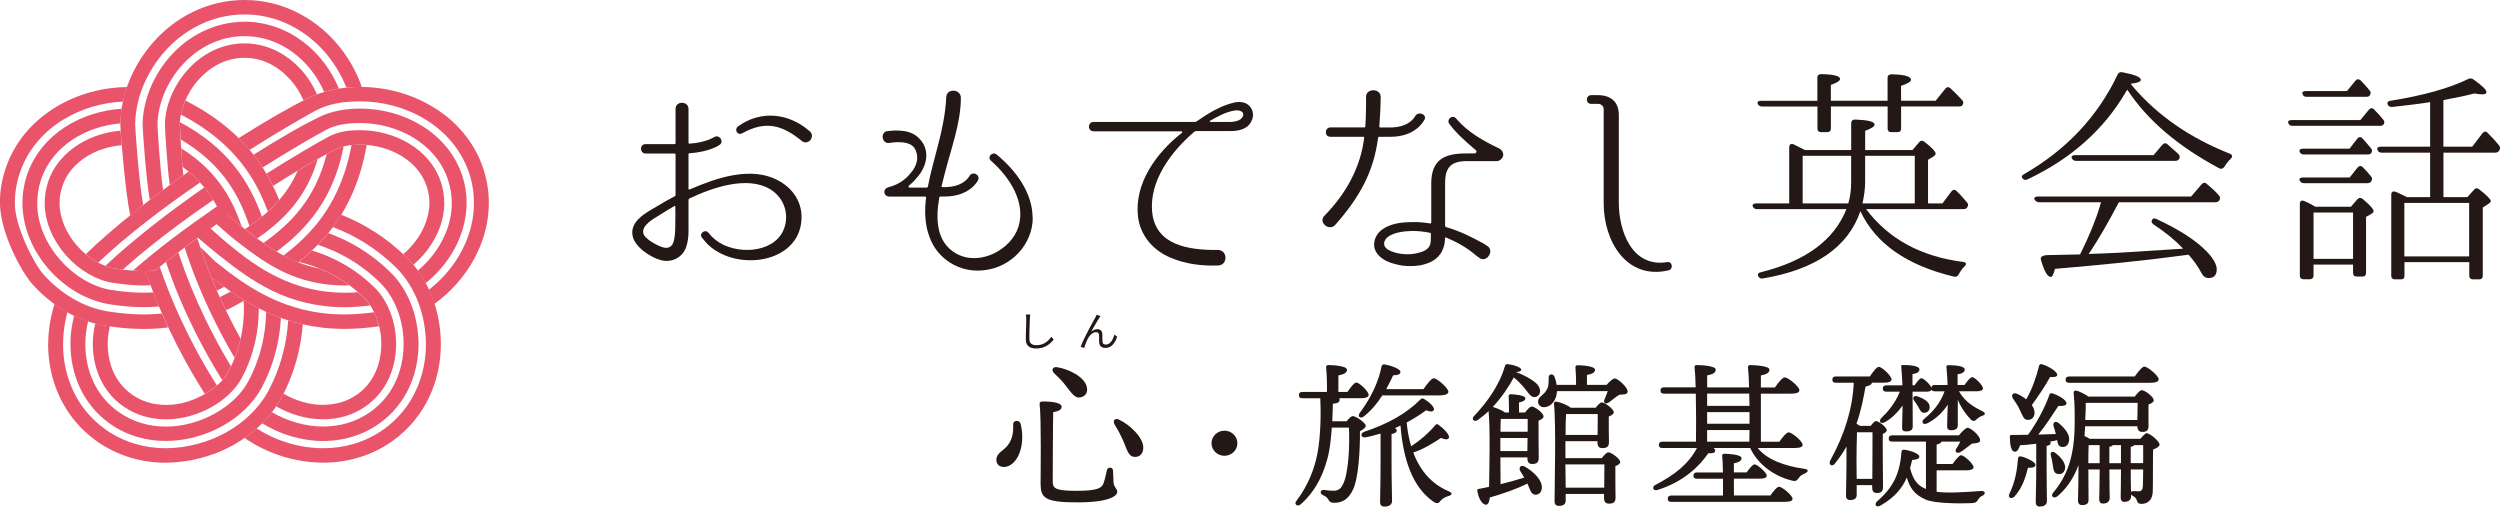 <svg width="153" height="31" viewBox="0 0 153 31" fill="none" xmlns="http://www.w3.org/2000/svg">
<g clip-path="url(#clip0_313_1853)">
<path d="M62.462 25.934C62.809 27.357 62.205 28.578 61.432 28.578C61.195 28.578 60.977 28.444 60.977 28.147C60.977 27.716 61.402 27.608 61.68 27.244C62.006 26.813 62.017 26.349 62.006 25.996C61.995 25.68 62.401 25.698 62.462 25.937V25.934ZM63.836 24.571C64.521 24.571 64.973 24.675 64.973 24.898C64.973 25.08 64.766 25.176 64.457 25.224C64.438 25.704 64.427 29.117 64.427 29.414C64.427 29.875 64.507 30.038 65.912 30.038C67.22 30.038 67.435 29.845 67.535 29.578C67.623 29.336 67.703 28.961 67.742 28.779C67.791 28.549 68.109 28.578 68.117 28.798C68.128 28.961 68.136 29.269 68.147 29.508C68.167 29.835 68.376 29.891 68.376 30.103C68.376 30.333 67.94 30.745 65.931 30.745C63.922 30.745 63.684 30.467 63.684 29.583C63.684 29.2 63.734 25.556 63.626 24.769C63.607 24.624 63.676 24.568 63.833 24.568L63.836 24.571ZM64.708 22.476C65.39 22.583 66.373 23.052 66.511 23.676C66.591 23.992 66.453 24.252 66.124 24.319C65.787 24.396 65.589 24.059 65.271 23.665C65.023 23.32 64.755 23.078 64.51 22.837C64.33 22.663 64.402 22.425 64.708 22.473V22.476ZM68.492 25.685C69.127 25.982 69.997 26.781 69.969 27.424C69.958 27.761 69.751 27.981 69.434 27.962C69.078 27.951 68.978 27.55 68.771 27.049C68.584 26.607 68.404 26.291 68.208 25.972C68.089 25.771 68.219 25.549 68.495 25.682L68.492 25.685Z" fill="#231815"/>
<path d="M74.144 27.126C74.144 26.703 74.501 26.357 74.937 26.357C75.373 26.357 75.729 26.703 75.729 27.126C75.729 27.549 75.373 27.895 74.937 27.895C74.501 27.895 74.144 27.549 74.144 27.126Z" fill="#231815"/>
<path d="M82.414 25.782C82.544 25.618 82.701 25.465 82.781 25.465C82.999 25.465 83.585 25.889 83.585 26.052C83.585 26.167 83.427 26.293 83.229 26.39C83.24 27.496 83.148 29.283 82.793 29.985C82.555 30.486 82.207 30.772 81.664 30.772C81.415 30.772 81.365 30.695 81.288 30.561C81.208 30.427 81.1 30.368 80.982 30.311C80.863 30.244 80.802 30.186 80.833 30.089C80.852 30.012 80.921 29.974 81.031 29.985C81.249 30.014 81.379 30.033 81.644 30.033C81.962 30.033 82.111 29.811 82.188 29.639C82.525 29.023 82.613 27.255 82.555 26.17H81.506C81.457 26.853 81.388 27.44 81.288 27.871C81.09 28.677 80.684 29.928 79.585 30.879C79.386 31.032 79.179 30.842 79.337 30.657C80.118 29.639 80.455 28.581 80.604 27.86C80.753 27.177 80.871 25.899 80.802 24.372H79.712C79.582 24.372 79.494 24.335 79.494 24.18C79.494 24.035 79.582 23.987 79.712 23.987H81.208C81.219 23.467 81.197 22.824 81.159 22.486C81.147 22.39 81.208 22.342 81.296 22.342C81.465 22.342 82.434 22.371 82.434 22.631C82.434 22.832 82.216 22.91 81.909 22.977V23.987H82.464C82.652 23.708 82.881 23.411 83.008 23.411C83.195 23.411 83.761 23.957 83.761 24.169C83.761 24.303 83.574 24.37 83.336 24.37H81.959C81.978 24.399 81.989 24.429 81.989 24.456C81.989 24.619 81.859 24.686 81.573 24.705C81.561 25.08 81.553 25.436 81.534 25.782H82.414ZM84.6 24.196C84.313 24.648 83.938 25.109 83.472 25.484C83.264 25.648 83.055 25.503 83.215 25.273C83.927 24.322 84.382 23.322 84.551 22.419C84.57 22.334 84.631 22.286 84.758 22.304C85.094 22.363 85.707 22.572 85.707 22.757C85.707 22.91 85.558 22.958 85.263 22.969C85.152 23.199 85.014 23.496 84.838 23.815H87.115C87.333 23.507 87.601 23.151 87.75 23.151C87.948 23.151 88.641 23.746 88.641 23.979C88.641 24.113 88.434 24.198 88.117 24.198H84.6V24.196ZM84.493 26.532C84.195 26.617 83.899 26.706 83.582 26.762C83.284 26.81 83.215 26.532 83.493 26.424C84.909 25.953 86.069 25.318 86.919 24.456C86.999 24.378 87.068 24.359 87.167 24.426C87.465 24.6 87.81 24.916 87.752 25.08C87.714 25.206 87.545 25.214 87.278 25.109C86.98 25.331 86.574 25.599 86.088 25.859C86.138 26.379 86.226 26.858 86.364 27.311C86.927 26.947 87.432 26.505 87.819 26.041C87.868 25.964 87.957 25.926 88.048 26.004C88.335 26.205 88.752 26.628 88.672 26.791C88.622 26.917 88.473 26.917 88.186 26.802C87.769 27.081 87.156 27.475 86.494 27.697C86.911 28.811 87.631 29.639 88.672 30.07C88.939 30.186 88.851 30.301 88.641 30.36C88.385 30.437 88.255 30.534 88.155 30.657C88.056 30.791 87.957 30.858 87.73 30.705C86.463 29.832 85.878 28.158 85.71 26.044C85.6 26.103 85.492 26.151 85.373 26.197C85.442 26.245 85.481 26.282 85.481 26.341C85.481 26.446 85.382 26.524 85.163 26.564V28.321C85.163 29.561 85.194 30.357 85.194 30.657C85.194 30.858 85.045 31.003 84.727 31.003C84.529 31.003 84.46 30.898 84.46 30.713C84.46 30.376 84.49 29.599 84.49 28.321V26.534L84.493 26.532Z" fill="#231815"/>
<path d="M93.326 25.254C93.464 25.071 93.632 24.879 93.743 24.879C93.922 24.879 94.466 25.272 94.466 25.484C94.466 25.599 94.317 25.685 94.159 25.744C94.148 26.331 94.17 27.724 94.17 28.021C94.17 28.318 94.021 28.396 93.765 28.396C93.536 28.396 93.478 28.222 93.478 28.069V27.991H91.824L91.835 29.634C92.36 29.5 92.835 29.366 93.282 29.229C93.202 29.084 93.124 28.961 93.044 28.835C92.915 28.624 93.075 28.412 93.32 28.557C93.933 28.913 94.388 29.422 94.361 29.853C94.35 30.102 94.204 30.285 93.955 30.276C93.707 30.258 93.638 29.979 93.48 29.593C92.807 29.931 92.026 30.199 91.173 30.448C91.154 30.678 91.093 30.89 90.936 30.89C90.728 30.879 90.491 30.544 90.411 30.043C90.4 29.958 90.442 29.918 90.519 29.918C90.726 29.88 90.936 29.84 91.132 29.792C91.142 28.792 91.212 26.256 91.101 25.16C90.902 25.353 90.676 25.535 90.439 25.706C90.221 25.851 90.022 25.65 90.21 25.465C91.109 24.522 91.813 23.437 92.1 22.409C92.131 22.312 92.18 22.283 92.269 22.283C92.655 22.331 93.1 22.484 93.1 22.628C93.1 22.714 92.962 22.762 92.812 22.762L92.801 22.781C93.138 22.907 93.425 23.049 93.643 23.186C93.969 23.378 94.159 23.561 94.228 23.78C94.308 24.021 94.19 24.26 93.961 24.3C93.662 24.348 93.516 23.992 93.237 23.676C93.069 23.483 92.881 23.29 92.644 23.1C92.357 23.638 91.921 24.3 91.358 24.905C91.565 24.962 91.921 25.098 92.092 25.243H92.349C92.349 24.916 92.349 24.533 92.329 24.273C92.318 24.177 92.368 24.128 92.459 24.128C92.627 24.128 93.351 24.177 93.351 24.378C93.351 24.512 93.213 24.578 92.964 24.627V25.243H93.331L93.326 25.254ZM93.475 27.606L93.486 26.807H91.822V27.606H93.475ZM93.494 26.424V25.637H91.849C91.838 25.811 91.83 26.108 91.83 26.424H93.494ZM98.327 23.552C98.484 23.37 98.714 23.159 98.821 23.159C99.009 23.159 99.613 23.697 99.613 23.957C99.613 24.158 99.337 24.139 99.108 24.158C98.879 24.292 98.633 24.503 98.465 24.629C98.258 24.763 98.09 24.659 98.209 24.418C98.258 24.292 98.327 24.11 98.396 23.938H95.288V23.968C95.25 24.514 94.921 24.919 94.485 24.919C94.267 24.919 94.129 24.774 94.129 24.581C94.129 24.254 94.496 24.206 94.692 23.794C94.8 23.593 94.772 23.322 94.78 23.092C94.78 22.88 95.048 22.843 95.136 23.054C95.194 23.199 95.236 23.37 95.266 23.555H96.456C96.456 23.191 96.445 22.768 96.417 22.497C96.406 22.401 96.467 22.352 96.555 22.352C96.724 22.352 97.615 22.39 97.615 22.631C97.615 22.813 97.416 22.891 97.121 22.947V23.552H98.33H98.327ZM98.029 28.04C98.159 27.866 98.327 27.683 98.435 27.683C98.614 27.683 99.158 28.077 99.158 28.278C99.158 28.383 99.02 28.471 98.86 28.527C98.849 29.047 98.871 30.18 98.871 30.459C98.871 30.756 98.722 30.823 98.454 30.823C98.225 30.823 98.167 30.649 98.167 30.496V30.228H95.821V30.633C95.821 30.855 95.683 30.96 95.396 30.96C95.228 30.96 95.139 30.863 95.139 30.681C95.139 29.719 95.239 25.905 95.101 24.704C95.09 24.637 95.159 24.57 95.239 24.578C95.407 24.597 95.923 24.771 96.13 24.954H97.654C97.783 24.79 97.941 24.627 98.029 24.627C98.217 24.627 98.763 25.031 98.763 25.232C98.763 25.347 98.614 25.425 98.457 25.492C98.446 25.934 98.468 26.807 98.468 27.059C98.468 27.357 98.319 27.424 98.051 27.424C97.822 27.424 97.764 27.249 97.764 27.097V27H95.804V28.037H98.032L98.029 28.04ZM98.178 29.845C98.178 29.366 98.189 28.76 98.189 28.423H95.802L95.821 29.845H98.178ZM97.772 26.617C97.772 26.205 97.783 25.647 97.783 25.339H95.843C95.824 25.599 95.813 26.127 95.813 26.617H97.772Z" fill="#231815"/>
<path d="M107.573 27.416C108.108 28.107 109.187 28.522 110.435 28.693C110.752 28.742 110.634 28.894 110.465 28.972C110.217 29.079 110.159 29.146 110.079 29.261C109.96 29.406 109.922 29.492 109.604 29.395C108.536 29.117 107.575 28.407 107.109 27.416H104.871C104.94 27.474 104.978 27.523 104.97 27.579C104.959 27.705 104.851 27.753 104.545 27.742C103.99 28.559 103.021 29.481 101.456 29.982C101.169 30.078 101.059 29.8 101.327 29.666C102.535 29.042 103.366 28.351 103.852 27.418H101.743C101.614 27.418 101.525 27.381 101.525 27.225C101.525 27.081 101.614 27.032 101.743 27.032H103.794C103.805 26.234 103.805 25.072 103.783 24.091H101.843C101.713 24.091 101.625 24.054 101.625 23.898C101.625 23.754 101.713 23.705 101.843 23.705H103.775C103.764 23.167 103.736 22.725 103.706 22.476C103.695 22.39 103.755 22.342 103.844 22.342C104.012 22.342 105.003 22.371 105.003 22.62C105.003 22.832 104.785 22.91 104.479 22.977V23.708H107.043C107.032 23.17 107.004 22.728 106.974 22.478C106.963 22.393 107.023 22.345 107.112 22.345C107.28 22.345 108.29 22.374 108.29 22.623C108.29 22.835 108.072 22.912 107.766 22.979V23.711H108.627C108.826 23.421 109.083 23.095 109.232 23.095C109.419 23.095 110.123 23.652 110.123 23.882C110.123 24.016 109.966 24.094 109.588 24.094H107.766V27.035H108.895C109.083 26.767 109.331 26.459 109.469 26.459C109.657 26.459 110.319 26.998 110.319 27.217C110.33 27.343 110.181 27.418 109.814 27.418H107.575L107.573 27.416ZM108.346 30.328C108.525 30.068 108.751 29.789 108.881 29.789C109.06 29.789 109.692 30.309 109.704 30.52C109.704 30.646 109.566 30.713 109.209 30.713H102.287C102.157 30.713 102.069 30.676 102.069 30.52C102.069 30.376 102.157 30.328 102.287 30.328H105.445C105.445 30.02 105.456 29.655 105.445 29.299H103.86C103.731 29.299 103.642 29.261 103.642 29.106C103.642 28.961 103.731 28.913 103.86 28.913H105.445C105.434 28.5 105.425 28.125 105.395 27.903C105.384 27.817 105.445 27.769 105.533 27.769C105.701 27.769 106.582 27.807 106.582 28.037C106.582 28.219 106.394 28.297 106.115 28.353V28.91H106.896C107.065 28.669 107.264 28.42 107.382 28.42C107.551 28.42 108.125 28.921 108.125 29.111C108.125 29.237 107.976 29.294 107.689 29.294H106.115V30.322H108.343L108.346 30.328ZM104.476 24.088V24.838H107.07C107.059 24.579 107.059 24.329 107.051 24.088H104.476ZM104.476 25.934H107.07V25.224H104.476V25.934ZM104.476 27.03H107.059L107.07 26.32H104.476V27.03Z" fill="#231815"/>
<path d="M114.487 26.068C114.595 25.915 114.724 25.77 114.813 25.77C114.97 25.77 115.467 26.135 115.467 26.328C115.467 26.424 115.359 26.502 115.229 26.558C115.21 27.223 115.241 29.422 115.241 29.797C115.241 30.094 115.103 30.172 114.854 30.172C114.625 30.172 114.578 29.998 114.578 29.845V29.692H113.629V30.287C113.629 30.499 113.499 30.603 113.223 30.603C113.066 30.603 112.974 30.507 112.974 30.335C112.985 29.931 113.013 28.452 113.005 27.327C112.806 27.683 112.569 28.029 112.301 28.364C112.133 28.594 111.876 28.449 112.014 28.181C112.905 26.558 113.38 24.991 113.449 23.424H112.359C112.229 23.424 112.141 23.386 112.141 23.231C112.141 23.086 112.229 23.038 112.359 23.038H114.437C114.625 22.759 114.854 22.451 114.981 22.451C115.18 22.451 115.762 23.009 115.762 23.22C115.762 23.354 115.574 23.421 115.318 23.421H114.556C114.556 23.526 114.426 23.603 114.17 23.662C114.051 24.335 113.902 25.122 113.615 25.939C113.695 25.977 113.772 26.017 113.833 26.065H114.487V26.068ZM114.586 29.307C114.586 28.49 114.606 27 114.597 26.454H113.648C113.629 26.81 113.618 27.924 113.618 28.222L113.629 29.307H114.589H114.586ZM118.517 30.097C119.201 30.193 120.269 30.116 121.241 30.049C121.528 30.03 121.539 30.25 121.291 30.357C121.161 30.416 121.133 30.472 121.034 30.617C120.954 30.732 120.904 30.78 120.667 30.791C120.062 30.82 118.459 30.828 117.865 30.579C117.162 30.282 116.866 29.829 116.698 29.224C116.43 29.848 115.975 30.434 115.094 30.935C114.838 31.088 114.669 30.887 114.876 30.686C115.917 29.791 116.281 28.907 116.372 27.64C116.383 27.544 116.452 27.506 116.571 27.525C116.919 27.573 117.462 27.766 117.462 27.938C117.462 28.072 117.333 28.131 117.026 28.149C116.988 28.313 116.946 28.476 116.897 28.65C117.084 29.371 117.341 29.709 117.868 29.928V27.027H115.809C115.679 27.027 115.591 26.989 115.591 26.834C115.591 26.689 115.679 26.641 115.809 26.641H119.889C120.046 26.44 120.294 26.18 120.424 26.18C120.612 26.18 121.186 26.671 121.186 26.939C121.186 27.121 120.929 27.121 120.681 27.15C120.463 27.303 120.206 27.536 119.988 27.659C119.77 27.793 119.591 27.659 119.74 27.429C119.828 27.303 119.908 27.161 119.969 27.024H118.82C118.79 27.11 118.691 27.169 118.522 27.206V28.398H119.494C119.682 28.139 119.9 27.86 120.018 27.86C120.198 27.86 120.78 28.388 120.78 28.591C120.791 28.725 120.601 28.784 120.344 28.784H118.522V30.1L118.517 30.097ZM116.427 23.579C116.416 23.204 116.389 22.81 116.358 22.473C116.339 22.376 116.369 22.339 116.458 22.339C116.855 22.339 117.468 22.376 117.468 22.607C117.468 22.759 117.33 22.856 117.043 22.896V23.579H117.173C117.322 23.36 117.49 23.148 117.589 23.148C117.727 23.148 118.114 23.512 118.202 23.724C118.213 23.598 118.302 23.56 118.42 23.56H119.193C119.182 23.196 119.154 22.821 119.124 22.483C119.105 22.387 119.143 22.35 119.232 22.35C119.626 22.35 120.242 22.387 120.242 22.617C120.242 22.77 120.093 22.867 119.806 22.907V23.56H120.231C120.399 23.319 120.587 23.081 120.697 23.081C120.866 23.081 121.351 23.582 121.36 23.764C121.36 23.898 121.18 23.946 120.984 23.946H119.886C120.272 24.6 120.777 24.897 121.321 25.168C121.52 25.264 121.52 25.379 121.34 25.436C121.191 25.484 121.073 25.562 120.965 25.666C120.846 25.781 120.747 25.811 120.59 25.647C120.352 25.406 120.035 24.983 119.817 24.466V26.022C119.817 26.223 119.698 26.33 119.422 26.33C119.193 26.33 119.165 26.226 119.165 26.062C119.165 25.821 119.185 25.283 119.204 24.766C118.887 25.237 118.5 25.62 117.968 25.899C117.669 26.052 117.551 25.795 117.761 25.631C118.296 25.208 118.76 24.651 119.008 23.949H118.423C118.324 23.949 118.244 23.93 118.216 23.844C118.186 23.941 118.048 23.97 117.879 23.97H117.048L117.059 26.095C117.059 26.296 116.941 26.403 116.665 26.403C116.427 26.403 116.408 26.298 116.408 26.135C116.408 25.886 116.427 25.347 116.438 24.817C116.091 25.307 115.696 25.653 115.359 25.835C115.083 25.988 114.934 25.768 115.172 25.546C115.489 25.248 115.983 24.699 116.27 23.97H115.448C115.318 23.97 115.229 23.933 115.229 23.777C115.229 23.633 115.318 23.584 115.448 23.584H116.438L116.427 23.579ZM117.752 25.262C117.565 25.262 117.496 25.079 117.385 24.878C117.316 24.753 117.217 24.619 117.137 24.503C117.029 24.351 117.117 24.187 117.335 24.254C117.722 24.38 118.097 24.592 118.097 24.908C118.108 25.109 117.968 25.264 117.752 25.264V25.262Z" fill="#231815"/>
<path d="M124.568 28.444C124.568 28.589 124.41 28.637 124.112 28.626C123.983 29.106 123.825 29.789 123.282 30.394C123.094 30.569 122.865 30.461 122.975 30.22C123.32 29.51 123.45 28.798 123.5 28.058C123.511 27.973 123.569 27.906 123.687 27.933C124.013 28.01 124.568 28.27 124.568 28.441V28.444ZM124.617 27.156C124.281 27.204 123.944 27.233 123.627 27.252C123.558 27.474 123.447 27.665 123.29 27.646C123.083 27.616 123.003 27.241 123.003 26.732C123.003 26.636 123.041 26.617 123.121 26.617C123.466 26.617 123.803 26.617 124.121 26.606C124.675 25.838 125.161 24.916 125.429 24.147C125.459 24.07 125.537 24.043 125.628 24.08C126.053 24.225 126.489 24.503 126.469 24.696C126.45 24.841 126.193 24.86 125.975 24.841C125.658 25.312 125.222 26.014 124.739 26.598C125.136 26.588 125.501 26.569 125.818 26.561C125.779 26.398 125.73 26.245 125.68 26.089C125.611 25.878 125.779 25.725 125.986 25.889C126.423 26.245 126.729 26.668 126.61 27.051C126.552 27.271 126.362 27.407 126.135 27.34C125.956 27.292 125.928 27.14 125.898 26.936C125.76 26.973 125.611 27.003 125.462 27.032C125.481 27.062 125.501 27.091 125.501 27.118C125.501 27.204 125.421 27.252 125.252 27.292V28.704C125.252 29.695 125.272 30.386 125.272 30.654C125.272 30.855 125.142 31 124.835 31C124.648 31 124.587 30.895 124.587 30.71C124.587 30.402 124.617 29.73 124.617 28.701V27.153V27.156ZM123.19 24.378C123.061 24.185 123.19 23.994 123.447 24.099C123.654 24.195 123.842 24.311 124.01 24.436C124.377 23.783 124.615 23.1 124.791 22.39C124.802 22.312 124.88 22.264 124.971 22.293C125.437 22.438 125.931 22.765 125.901 22.958C125.882 23.073 125.683 23.084 125.465 23.073C125.197 23.574 124.761 24.225 124.347 24.793C124.455 24.945 124.515 25.109 124.515 25.272C124.504 25.521 124.358 25.704 124.099 25.696C123.842 25.696 123.781 25.428 123.604 25.071C123.497 24.822 123.328 24.592 123.188 24.38L123.19 24.378ZM125.628 28.433C125.597 28.251 125.559 28.048 125.509 27.857C125.459 27.694 125.589 27.579 125.766 27.705C126.141 27.973 126.489 28.396 126.359 28.763C126.29 28.974 126.102 29.06 125.884 28.993C125.686 28.926 125.666 28.725 125.628 28.436V28.433ZM130.993 26.858C131.131 26.684 131.3 26.513 131.36 26.513C131.598 26.513 132.164 27.022 132.164 27.204C132.164 27.33 131.976 27.434 131.769 27.512C131.75 28.155 131.769 29.154 131.75 30.038C131.75 30.595 131.443 30.836 131.057 30.836C130.67 30.836 130.899 30.528 130.541 30.357C130.48 30.327 130.441 30.29 130.422 30.252V30.368C130.422 30.569 130.292 30.713 130.016 30.713C129.837 30.713 129.787 30.609 129.787 30.424C129.787 30.145 129.806 29.558 129.806 28.733H129.094C129.094 29.588 129.114 30.212 129.114 30.472C129.114 30.673 128.984 30.818 128.708 30.818C128.529 30.818 128.471 30.713 128.471 30.528C128.471 30.231 128.501 29.625 128.501 28.731H127.808V28.817C127.808 29.154 127.819 30.384 127.819 30.603C127.819 30.823 127.681 30.911 127.422 30.911C127.264 30.911 127.173 30.815 127.173 30.643C127.184 30.22 127.204 29.336 127.204 28.463C126.947 29.173 126.541 29.837 125.926 30.365C125.688 30.558 125.459 30.365 125.669 30.134C126.519 29.106 126.936 27.943 126.966 26.108C126.977 25.406 126.977 24.675 126.906 24.051C126.906 23.946 126.944 23.887 127.074 23.906C127.193 23.925 127.59 24.107 127.816 24.27H130.648C130.786 24.088 130.966 23.877 131.073 23.877C131.261 23.877 131.808 24.281 131.808 24.493C131.808 24.619 131.659 24.694 131.49 24.753C131.479 25.146 131.49 25.848 131.49 26.068C131.49 26.365 131.352 26.432 131.095 26.432C130.866 26.432 130.808 26.258 130.808 26.105V26.087H127.609C127.598 26.288 127.59 26.491 127.571 26.692C127.689 26.73 127.797 26.797 127.888 26.855H130.996L130.993 26.858ZM126.635 23.427C126.505 23.427 126.417 23.389 126.417 23.234C126.417 23.089 126.505 23.041 126.635 23.041H130.646C130.844 22.762 131.101 22.435 131.239 22.435C131.427 22.435 132.111 22.993 132.111 23.215C132.111 23.349 131.943 23.427 131.587 23.427H126.635ZM130.806 25.704L130.825 24.656H127.645C127.656 25.05 127.634 25.291 127.615 25.704H130.803H130.806ZM127.825 27.241C127.814 27.49 127.805 27.973 127.805 28.348H128.498V27.241H127.825ZM129.092 28.348H129.804V27.241H129.299C129.279 27.29 129.21 27.327 129.092 27.346V28.345V28.348ZM131.162 28.348V27.241H130.607C130.588 27.29 130.519 27.327 130.4 27.346V28.345H131.162V28.348ZM130.4 28.731C130.4 29.326 130.411 29.808 130.419 30.116C130.439 30.078 130.488 30.057 130.549 30.057C130.61 30.057 130.786 30.067 130.875 30.067C131.062 30.067 131.123 29.982 131.142 29.77C131.153 29.502 131.162 29.098 131.162 28.733H130.4V28.731Z" fill="#231815"/>
<path d="M63.053 19.256C63.044 19.299 63.042 19.339 63.036 19.382C63.033 19.425 63.031 19.468 63.028 19.508C63.025 19.577 63.02 19.663 63.017 19.767C63.014 19.872 63.009 19.979 63.006 20.097C63.003 20.212 63 20.327 62.998 20.443C62.998 20.558 62.998 20.66 62.998 20.753C62.998 20.847 63.017 20.919 63.053 20.973C63.089 21.029 63.138 21.067 63.202 21.091C63.265 21.115 63.337 21.126 63.42 21.126C63.536 21.126 63.643 21.112 63.737 21.083C63.831 21.053 63.917 21.016 63.988 20.965C64.063 20.917 64.126 20.86 64.184 20.799C64.242 20.737 64.295 20.673 64.339 20.609L64.485 20.777C64.441 20.836 64.386 20.901 64.322 20.962C64.259 21.027 64.182 21.085 64.093 21.142C64.005 21.198 63.906 21.241 63.79 21.276C63.676 21.311 63.547 21.329 63.406 21.329C63.285 21.329 63.177 21.311 63.083 21.273C62.989 21.235 62.915 21.177 62.862 21.096C62.81 21.016 62.782 20.906 62.782 20.772C62.782 20.697 62.782 20.614 62.782 20.523C62.782 20.432 62.785 20.338 62.791 20.242C62.793 20.145 62.796 20.052 62.799 19.958C62.799 19.864 62.801 19.781 62.804 19.701C62.807 19.62 62.804 19.556 62.804 19.505C62.804 19.459 62.804 19.414 62.799 19.371C62.796 19.328 62.791 19.288 62.782 19.25H63.042L63.053 19.256Z" fill="#231815"/>
<path d="M67.344 19.35C67.344 19.35 67.322 19.382 67.309 19.403C67.295 19.425 67.278 19.449 67.264 19.473C67.234 19.516 67.201 19.57 67.16 19.639C67.118 19.709 67.077 19.784 67.03 19.861C66.983 19.939 66.939 20.02 66.895 20.095C66.85 20.172 66.812 20.239 66.779 20.301C66.839 20.245 66.906 20.207 66.969 20.183C67.035 20.159 67.099 20.145 67.162 20.145C67.248 20.145 67.32 20.172 67.375 20.223C67.43 20.274 67.46 20.349 67.463 20.448C67.463 20.499 67.466 20.55 67.466 20.606C67.466 20.663 67.466 20.716 67.466 20.77C67.466 20.823 67.466 20.869 67.472 20.912C67.477 20.976 67.499 21.021 67.538 21.048C67.576 21.075 67.623 21.088 67.678 21.088C67.748 21.088 67.814 21.07 67.869 21.032C67.927 20.995 67.977 20.947 68.021 20.882C68.065 20.821 68.101 20.754 68.131 20.681C68.162 20.609 68.184 20.542 68.2 20.475L68.371 20.609C68.327 20.743 68.272 20.861 68.206 20.963C68.139 21.064 68.062 21.145 67.971 21.204C67.88 21.263 67.77 21.292 67.645 21.292C67.554 21.292 67.483 21.276 67.427 21.244C67.372 21.212 67.334 21.172 67.311 21.123C67.289 21.075 67.275 21.027 67.27 20.976C67.27 20.928 67.267 20.874 67.267 20.818C67.267 20.762 67.267 20.705 67.267 20.652C67.267 20.598 67.267 20.547 67.262 20.502C67.259 20.445 67.24 20.403 67.209 20.373C67.176 20.341 67.132 20.328 67.074 20.328C67.005 20.328 66.939 20.346 66.875 20.387C66.812 20.427 66.751 20.475 66.701 20.537C66.652 20.598 66.608 20.663 66.574 20.73C66.555 20.767 66.536 20.81 66.511 20.861C66.486 20.912 66.467 20.965 66.445 21.021C66.425 21.078 66.406 21.129 66.389 21.177C66.373 21.225 66.362 21.265 66.354 21.297L66.133 21.222C66.163 21.137 66.205 21.04 66.254 20.933C66.304 20.826 66.359 20.711 66.417 20.593C66.475 20.475 66.536 20.355 66.597 20.239C66.657 20.121 66.718 20.012 66.773 19.907C66.828 19.803 66.878 19.712 66.925 19.631C66.969 19.551 67.002 19.492 67.024 19.452C67.041 19.422 67.055 19.39 67.071 19.361C67.088 19.328 67.104 19.296 67.118 19.259L67.344 19.35Z" fill="#231815"/>
<path d="M21.855 24.142C21.226 24.584 20.536 24.771 19.774 24.777H19.735C18.929 24.782 18.057 24.509 17.348 24.094C17.303 24.182 17.265 24.27 17.218 24.359C17.121 24.533 17.014 24.702 16.903 24.868C17.74 25.353 18.742 25.655 19.735 25.661H19.768C20.696 25.661 21.598 25.417 22.39 24.857C23.66 23.96 24.242 22.526 24.242 21.058V21.026C24.237 19.679 23.729 18.39 22.937 17.613C21.72 16.413 20.387 15.725 19.098 15.331C18.835 15.578 18.568 15.813 18.3 16.03C19.636 16.357 21.03 16.992 22.291 18.238C22.865 18.782 23.34 19.909 23.334 21.026C23.334 21.048 23.334 21.058 23.334 21.058C23.326 22.318 22.849 23.443 21.855 24.145V24.142Z" fill="#E9546B"/>
<path d="M24.888 15.757C23.613 14.498 22.23 13.676 20.883 13.143C20.72 13.405 20.552 13.66 20.375 13.898C21.675 14.391 23.008 15.162 24.236 16.373C25.437 17.571 26.052 19.283 26.066 21.045C26.066 21.051 26.066 21.061 26.066 21.08C26.066 22.982 25.282 25.002 23.461 26.291C22.337 27.084 21.037 27.432 19.784 27.432H19.776C18.299 27.424 16.883 26.974 15.71 26.221C15.476 26.427 15.227 26.623 14.968 26.802C16.328 27.745 18.009 28.305 19.773 28.316H19.787C21.211 28.316 22.704 27.919 23.999 27.006C26.091 25.522 26.977 23.221 26.98 21.093C26.98 21.091 26.98 21.077 26.98 21.056C26.972 19.095 26.29 17.155 24.89 15.755L24.888 15.757Z" fill="#E9546B"/>
<path d="M16.045 25.905C17.13 26.577 18.435 26.987 19.777 26.99H19.782C20.955 26.99 22.15 26.671 23.196 25.931C24.883 24.739 25.614 22.861 25.614 21.056C25.612 19.4 25.015 17.774 23.917 16.684C22.7 15.481 21.378 14.734 20.088 14.262C20.028 14.34 19.967 14.423 19.901 14.495C19.755 14.664 19.605 14.825 19.454 14.98C20.734 15.403 22.056 16.111 23.265 17.305C24.16 18.184 24.706 19.607 24.701 21.056C24.698 22.642 24.069 24.22 22.661 25.213C21.78 25.835 20.784 26.1 19.777 26.103C18.675 26.103 17.566 25.771 16.644 25.227C16.459 25.465 16.258 25.69 16.045 25.905Z" fill="#E9546B"/>
<path d="M14.963 18.38C14.67 18.206 14.391 18.023 14.124 17.836C13.908 17.956 13.679 18.074 13.45 18.184C13.574 18.463 13.701 18.731 13.828 18.991C14.226 18.8 14.604 18.597 14.963 18.38Z" fill="#E9546B"/>
<path d="M13.724 17.555C13.45 17.354 13.188 17.155 12.937 16.96C12.931 16.96 12.931 16.963 12.929 16.963C13.042 17.241 13.158 17.517 13.271 17.785C13.425 17.71 13.575 17.635 13.721 17.555H13.724Z" fill="#E9546B"/>
<path d="M12.978 12.119C13.207 12.473 13.4 12.845 13.577 13.236L13.839 13.078C13.839 13.078 14.087 13.303 14.799 13.871C14.529 13.095 14.203 12.347 13.748 11.645C13.152 10.729 12.335 9.861 11.087 9.071C11.112 9.462 11.139 9.866 11.17 10.209C11.981 10.815 12.536 11.447 12.975 12.119H12.978Z" fill="#E9546B"/>
<path d="M8.882 16.582C8.349 16.582 7.684 16.542 7.033 16.435C6.321 16.331 5.391 15.816 4.731 15.055C4.06 14.303 3.649 13.349 3.646 12.449V12.444V12.417C3.646 12.082 3.696 11.75 3.812 11.409L2.945 11.136C2.804 11.557 2.738 11.977 2.735 12.39C2.735 12.401 2.735 12.414 2.735 12.427C2.735 13.59 3.246 14.731 4.041 15.631C4.841 16.534 5.896 17.15 6.889 17.306C7.582 17.418 8.223 17.472 8.81 17.472C8.951 17.472 9.086 17.466 9.224 17.458C9.161 17.292 9.048 16.941 8.885 16.582H8.882ZM5.36 9.545C5.967 9.173 6.724 8.95 7.447 8.886C7.417 8.522 7.392 8.214 7.378 7.997C6.508 8.072 5.625 8.339 4.874 8.798C3.986 9.336 3.285 10.116 2.942 11.136L3.809 11.412C4.082 10.601 4.615 10 5.357 9.545H5.36Z" fill="#E9546B"/>
<path d="M13.577 13.239L13.069 13.542C13.069 13.542 13.602 14.034 14.013 14.383C14.129 14.479 14.234 14.568 14.317 14.629C14.629 14.873 14.935 15.114 15.247 15.342C16.864 16.537 18.554 17.463 21.115 17.471C21.201 17.471 21.292 17.461 21.38 17.458C20.784 17.019 20.171 16.687 19.556 16.437C17.712 16.089 16.188 14.975 14.886 13.941C14.852 13.917 14.828 13.895 14.8 13.871C14.088 13.303 13.839 13.078 13.839 13.078L13.577 13.236V13.239Z" fill="#E9546B"/>
<path d="M9.914 19.186C9.572 19.218 9.224 19.242 8.857 19.242H8.807C8.112 19.242 7.372 19.181 6.583 19.055C5.078 18.803 3.701 17.959 2.655 16.786C2.1 16.186 0.888 13.823 0.908 12.419C0.908 11.819 1.004 11.2 1.209 10.592C1.694 9.132 2.713 8.018 3.914 7.295C5.018 6.63 6.276 6.277 7.521 6.218C7.587 5.915 7.676 5.618 7.775 5.326C6.285 5.344 4.766 5.741 3.433 6.545C2.073 7.359 0.899 8.639 0.339 10.322C0.102 11.021 -0.006 11.731 -0.006 12.425C0.025 14.233 1.239 16.521 1.959 17.367C3.124 18.672 4.673 19.639 6.423 19.931C7.262 20.068 8.051 20.132 8.799 20.132H8.857C9.359 20.132 9.834 20.094 10.292 20.038C10.162 19.762 10.036 19.484 9.906 19.192L9.914 19.186Z" fill="#E9546B"/>
<path d="M15.291 10.705C15.768 11.442 16.116 12.194 16.392 12.939C16.64 12.717 16.875 12.486 17.09 12.24C16.822 11.576 16.491 10.903 16.063 10.236C15.081 8.704 13.566 7.276 11.344 6.151C11.219 6.44 11.126 6.732 11.07 7.013C13.074 8.056 14.41 9.341 15.291 10.705Z" fill="#E9546B"/>
<path d="M11.057 8.532C13.594 10.043 14.604 11.878 15.267 13.834C15.531 13.646 15.788 13.456 16.031 13.258C15.272 11.166 13.994 9.071 11.016 7.479C11.016 7.528 11.005 7.579 11.005 7.621C11.005 7.621 11.024 8.013 11.057 8.53V8.532Z" fill="#E9546B"/>
<path d="M9.384 17.898C9.196 17.909 9.006 17.914 8.807 17.914C8.191 17.914 7.529 17.863 6.809 17.745C4.573 17.402 2.257 14.997 2.279 12.419C2.279 11.951 2.351 11.476 2.511 11C3.198 8.91 5.302 7.721 7.369 7.552C7.374 7.252 7.405 6.955 7.449 6.657C5.042 6.802 2.514 8.16 1.647 10.724C1.459 11.289 1.371 11.86 1.371 12.417C1.393 15.492 3.938 18.155 6.662 18.616C7.427 18.742 8.142 18.798 8.81 18.798H8.826C9.141 18.798 9.442 18.779 9.737 18.755C9.618 18.474 9.502 18.19 9.387 17.895L9.384 17.898Z" fill="#E9546B"/>
<path d="M22.895 19.109C22.276 19.192 21.68 19.243 21.117 19.243H21.067C17.435 19.24 15.086 17.534 13.165 16.001C12.966 15.795 12.569 15.415 12.246 15.106C12.456 15.744 12.685 16.363 12.92 16.95C14.819 18.439 17.336 20.129 21.067 20.127H21.117C21.777 20.127 22.47 20.073 23.198 19.969C23.124 19.663 23.019 19.371 22.895 19.109Z" fill="#E9546B"/>
<path d="M13.453 15.658C15.385 17.19 17.593 18.8 21.101 18.8H21.115C21.604 18.8 22.12 18.757 22.658 18.696C22.542 18.519 22.418 18.364 22.288 18.24C22.158 18.112 22.029 17.997 21.899 17.884C21.631 17.903 21.366 17.916 21.115 17.916C17.902 17.913 15.736 16.387 14.024 14.975C13.152 14.252 12.771 13.866 12.771 13.866L11.907 14.337C12.145 14.613 13.091 15.366 13.45 15.661L13.453 15.658Z" fill="#E9546B"/>
<path d="M14.93 18.875C14.927 20.116 14.684 21.412 13.989 22.722C13.508 23.727 11.758 24.796 10.216 24.78H10.155C9.39 24.774 8.7 24.587 8.071 24.142C7.077 23.443 6.6 22.318 6.592 21.056V21.029C6.592 20.668 6.641 20.311 6.727 19.968C6.63 19.955 6.534 19.944 6.431 19.926C6.23 19.893 6.031 19.848 5.832 19.797C5.739 20.191 5.683 20.603 5.681 21.027C5.681 21.027 5.681 21.048 5.681 21.088C5.692 22.546 6.269 23.968 7.535 24.86C8.325 25.417 9.227 25.661 10.149 25.664H10.213C12.148 25.642 14.072 24.512 14.8 23.122C15.568 21.68 15.838 20.228 15.838 18.875V18.867C15.534 18.712 15.245 18.549 14.963 18.38C14.944 18.391 14.927 18.404 14.908 18.415C14.919 18.567 14.93 18.72 14.93 18.875Z" fill="#E9546B"/>
<path d="M2.945 21.035C2.945 21.072 2.945 21.08 2.945 21.08C2.945 23.21 3.829 25.524 5.929 27.006C7.224 27.922 8.717 28.319 10.138 28.319H10.149C13.108 28.286 15.879 26.767 17.218 24.362C18.038 22.827 18.419 21.284 18.532 19.848C18.223 19.778 17.925 19.698 17.637 19.607C17.549 20.989 17.199 22.473 16.415 23.947C15.267 26.031 12.788 27.408 10.146 27.432H10.141C8.891 27.432 7.591 27.084 6.467 26.291C4.643 25.002 3.859 22.982 3.859 21.078V21.059C3.862 20.389 3.953 19.73 4.129 19.103C3.856 18.951 3.594 18.785 3.34 18.6C3.089 19.382 2.956 20.204 2.948 21.035H2.945Z" fill="#E9546B"/>
<path d="M20.568 9.132C20.963 8.937 21.424 8.856 22.026 8.854H22.064H22.092C22.925 8.856 23.844 9.103 24.565 9.542C25.307 9.995 25.84 10.595 26.113 11.406C26.224 11.741 26.276 12.068 26.279 12.395V12.432C26.279 13.335 25.865 14.297 25.194 15.052C25.034 15.235 24.86 15.403 24.678 15.556C24.747 15.623 24.822 15.685 24.888 15.754C25.031 15.896 25.164 16.052 25.294 16.207C25.503 16.03 25.702 15.837 25.887 15.628C26.66 14.755 27.159 13.651 27.19 12.524V12.454C27.19 12.438 27.19 12.425 27.19 12.414C27.19 11.996 27.123 11.565 26.98 11.133C26.638 10.11 25.937 9.328 25.048 8.792C24.156 8.253 23.083 7.969 22.067 7.967H22.039C21.302 7.967 20.723 8.061 20.168 8.334C19.279 8.813 17.891 9.625 16.304 10.63C16.45 10.879 16.588 11.128 16.709 11.377C18.291 10.375 19.682 9.569 20.565 9.129L20.568 9.132Z" fill="#E9546B"/>
<path d="M8.132 16.558C8.364 16.574 8.593 16.588 8.805 16.588C9.048 16.588 9.277 16.574 9.503 16.555C10.768 15.5 12.537 14.211 13.98 13.207C13.782 13.014 13.539 12.832 13.277 12.631C11.466 13.877 9.633 15.24 8.129 16.561L8.132 16.558Z" fill="#E9546B"/>
<path d="M29.58 10.322C29.02 8.634 27.847 7.354 26.486 6.539C25.125 5.719 23.572 5.32 22.051 5.32C20.947 5.32 19.862 5.521 18.857 6.009C17.841 6.499 16.323 7.367 14.609 8.452C14.847 8.688 15.068 8.929 15.272 9.173C16.906 8.141 18.344 7.303 19.282 6.788C20.119 6.33 21.063 6.204 22.048 6.204C23.403 6.204 24.794 6.563 26.003 7.292C27.204 8.015 28.222 9.13 28.711 10.592C28.912 11.198 29.006 11.819 29.006 12.419C29.006 14.086 28.3 15.61 27.262 16.786C26.95 17.134 26.61 17.45 26.246 17.732C26.376 18.013 26.489 18.305 26.583 18.599C27.082 18.238 27.543 17.823 27.952 17.362C29.108 16.052 29.914 14.329 29.917 12.417C29.917 11.723 29.807 11.013 29.575 10.319L29.58 10.322Z" fill="#E9546B"/>
<path d="M11.54 10.501C9.299 12.073 7.019 13.85 5.247 15.556C5.49 15.76 5.752 15.931 6.012 16.07C7.753 14.412 10.022 12.695 12.241 11.171C12.034 10.943 11.802 10.721 11.543 10.501H11.54Z" fill="#E9546B"/>
<path d="M12.5 11.471C10.342 12.974 8.147 14.667 6.444 16.274C6.651 16.352 6.85 16.408 7.032 16.435C7.203 16.462 7.361 16.475 7.524 16.494C9.111 15.063 11.095 13.579 13.052 12.237C13.027 12.197 13.005 12.157 12.98 12.117C12.837 11.894 12.677 11.68 12.503 11.468L12.5 11.471Z" fill="#E9546B"/>
<path d="M16.075 10.249C17.654 9.253 19.037 8.444 19.928 7.962C20.544 7.624 21.253 7.53 22.053 7.53C24.267 7.53 26.668 8.738 27.416 10.999C27.574 11.476 27.648 11.95 27.648 12.419C27.662 14.018 26.776 15.551 25.567 16.566C25.744 16.81 25.907 17.064 26.05 17.33C27.505 16.167 28.545 14.38 28.559 12.419C28.559 11.862 28.471 11.291 28.283 10.726C27.364 8.01 24.579 6.644 22.053 6.644C21.131 6.644 20.284 6.799 19.5 7.177C18.556 7.635 17.129 8.449 15.515 9.47C15.711 9.722 15.898 9.979 16.064 10.233C16.067 10.239 16.069 10.244 16.072 10.247L16.075 10.249Z" fill="#E9546B"/>
<path d="M4.314 21.059C4.314 22.862 5.043 24.74 6.732 25.932C7.775 26.671 8.976 26.99 10.149 26.987C12.6 26.979 14.974 25.64 16.009 23.74C16.787 22.286 17.121 20.818 17.19 19.457C16.878 19.344 16.58 19.218 16.288 19.084C16.26 20.437 15.97 21.889 15.197 23.333C14.375 24.89 12.252 26.114 10.146 26.106C9.139 26.106 8.142 25.838 7.265 25.216C5.852 24.223 5.222 22.645 5.222 21.059C5.222 20.585 5.283 20.113 5.393 19.663C5.101 19.564 4.814 19.457 4.538 19.323C4.391 19.883 4.309 20.467 4.309 21.059H4.314Z" fill="#E9546B"/>
<path d="M9.774 16.338C9.774 16.338 9.757 16.349 9.749 16.354C9.666 16.421 9.583 16.488 9.503 16.553C9.302 16.569 9.089 16.579 8.871 16.582C8.918 16.689 9.031 16.954 9.031 16.954C10.149 20.105 11.598 22.636 12.537 24.107C12.669 24.032 12.799 23.949 12.92 23.863C12.92 23.861 12.926 23.858 12.928 23.858C13.05 23.772 13.166 23.684 13.274 23.59C12.324 22.093 10.864 19.513 9.776 16.333C9.776 16.333 9.774 16.333 9.774 16.338Z" fill="#E9546B"/>
<path d="M12.073 14.573C11.813 14.763 11.554 14.954 11.3 15.144C12.189 17.933 13.428 20.328 14.361 21.905C14.515 21.512 14.64 21.12 14.728 20.732C13.856 19.16 12.821 17 12.075 14.573H12.073Z" fill="#E9546B"/>
<path d="M8.272 7.662C8.281 6.041 8.957 4.404 10.119 3.107C11.259 1.838 12.937 0.903 14.908 0.884L14.963 0.897L15.021 0.884C16.989 0.9 18.664 1.835 19.807 3.107C20.411 3.783 20.881 4.551 21.195 5.36C21.48 5.334 21.764 5.318 22.051 5.318C22.081 5.318 22.112 5.318 22.142 5.318C21.791 4.305 21.231 3.351 20.491 2.526C19.2 1.085 17.262 0 14.966 0H14.96C12.661 0 10.723 1.085 9.432 2.526C8.137 3.973 7.373 5.802 7.364 7.659C7.364 7.97 7.657 11.704 7.969 13.183C8.231 12.971 8.496 12.759 8.766 12.551C8.501 11.166 8.275 7.879 8.275 7.662H8.272Z" fill="#E9546B"/>
<path d="M14.963 2.655C13.572 2.655 12.368 3.3 11.488 4.273C10.61 5.243 10.099 6.512 10.094 7.635C10.094 7.635 10.094 7.651 10.094 7.686C10.094 7.86 10.24 10.316 10.389 11.321C10.665 11.117 10.944 10.919 11.223 10.724C11.12 9.888 11.002 7.621 11.002 7.621C11.002 6.77 11.441 5.65 12.169 4.859C12.926 4.034 13.867 3.541 14.963 3.539C16.056 3.539 16.994 4.032 17.753 4.857C18.098 5.235 18.377 5.687 18.576 6.148C18.669 6.1 18.772 6.046 18.86 6.006C19.039 5.918 19.219 5.845 19.401 5.776C19.166 5.24 18.843 4.723 18.435 4.273C17.554 3.303 16.354 2.655 14.963 2.655Z" fill="#E9546B"/>
<path d="M19.898 14.495C21.096 13.116 22.026 11.275 22.44 8.88C22.324 8.872 22.206 8.856 22.09 8.854H22.062H22.023C21.841 8.854 21.673 8.867 21.513 8.88C21.11 11.058 20.265 12.692 19.2 13.925C18.623 14.592 17.997 15.146 17.351 15.634C17.643 15.792 17.941 15.939 18.253 16.062C18.816 15.607 19.377 15.095 19.898 14.493V14.495Z" fill="#E9546B"/>
<path d="M17.803 12.794C18.485 11.999 19.059 11.032 19.448 9.732C19.073 9.941 18.659 10.185 18.22 10.448C17.911 11.155 17.53 11.723 17.102 12.229C16.517 12.91 15.799 13.477 14.993 14.024C15.25 14.225 15.498 14.412 15.744 14.595C16.497 14.067 17.198 13.494 17.8 12.794H17.803Z" fill="#E9546B"/>
<path d="M21.035 8.966C20.869 9.009 20.712 9.06 20.566 9.132C20.395 9.215 20.202 9.317 19.994 9.43C19.288 12.184 17.817 13.665 16.122 14.871C16.39 15.061 16.655 15.235 16.925 15.398C18.739 14.048 20.398 12.216 21.032 8.966H21.035Z" fill="#E9546B"/>
<path d="M14.963 1.329C11.259 1.358 8.739 4.707 8.728 7.662C8.728 7.908 8.935 10.943 9.169 12.237C9.437 12.034 9.71 11.83 9.983 11.627C9.804 10.509 9.641 7.865 9.641 7.662C9.638 6.421 10.196 5.036 11.145 3.984C12.103 2.928 13.42 2.213 14.966 2.213C16.511 2.213 17.828 2.928 18.783 3.984C19.227 4.474 19.58 5.039 19.837 5.628C20.132 5.54 20.433 5.47 20.737 5.422C19.851 3.234 17.742 1.348 14.966 1.326L14.963 1.329Z" fill="#E9546B"/>
<path d="M10.163 16.025C10.163 16.025 10.157 16.03 10.154 16.03C11.214 19.178 12.655 21.76 13.604 23.269C13.676 23.188 13.742 23.105 13.8 23.025C13.812 23.003 13.828 22.987 13.839 22.966C13.897 22.883 13.947 22.802 13.985 22.719C14.041 22.618 14.088 22.516 14.134 22.414C13.188 20.855 11.868 18.372 10.913 15.435C10.913 15.435 10.913 15.436 10.913 15.438C10.657 15.631 10.408 15.827 10.163 16.022V16.025Z" fill="#E9546B"/>
<path d="M49.056 13.351C48.984 15.816 45.923 16.491 44.03 15.468C43.624 15.256 43.351 15.007 43.191 14.822C43.033 14.64 42.959 14.527 42.945 14.527C42.771 14.276 43.177 13.994 43.351 14.249H43.365C43.61 14.57 43.914 14.809 44.289 14.991C45.705 15.65 47.913 15.286 48.101 13.491C48.173 12.733 47.828 12.02 47.163 11.599C45.747 10.715 43.552 11.5 42.194 12.146C42.167 12.159 42.136 12.202 42.136 12.229V13.7C42.136 14.12 42.167 14.557 42.007 15.074C41.819 15.717 41.157 16.097 40.477 15.928C39.829 15.773 38.846 15.114 38.717 14.442C38.529 13.544 39.525 13.025 40.174 12.647C40.535 12.422 40.911 12.213 41.286 12.017C41.314 12.004 41.344 11.975 41.344 11.932V9.451C41.344 9.422 41.314 9.395 41.272 9.395H39.511C39.15 9.395 39.12 8.821 39.511 8.821H41.272C41.314 8.821 41.344 8.795 41.344 8.765V6.662C41.344 6.159 42.136 6.172 42.136 6.662V8.749C42.136 8.776 42.167 8.805 42.194 8.792C43.205 8.722 43.682 8.398 43.696 8.398C44.027 8.189 44.331 8.666 44.044 8.862C44.013 8.891 43.422 9.296 42.194 9.381C42.167 9.381 42.136 9.408 42.136 9.438V11.557C42.136 11.583 42.167 11.613 42.194 11.599C43.768 10.924 46.009 10.086 47.739 11.109C48.562 11.586 49.081 12.398 49.053 13.351H49.056ZM41.328 12.636C41.328 12.609 41.3 12.593 41.272 12.609C40.952 12.791 40.638 12.987 40.331 13.183C39.986 13.394 39.293 13.772 39.365 14.249C39.423 14.613 40.218 15.034 40.563 15.133C40.853 15.229 41.112 15.133 41.212 14.822C41.314 14.514 41.328 14.11 41.328 13.702C41.344 13.338 41.328 12.987 41.328 12.639V12.636ZM49.07 8.626C47.872 7.643 46.845 7.364 45.415 8.162C45.126 8.302 44.924 7.937 45.156 7.742C46.572 6.719 48.278 6.917 49.561 8.037C49.923 8.358 49.459 8.934 49.07 8.626Z" fill="#231815"/>
<path d="M63.205 13.319C63.205 14.932 61.904 16.376 60.185 16.542C58.714 16.711 57.339 15.827 56.878 14.482C56.591 13.727 56.575 12.869 56.677 12.085C56.677 12.058 56.66 12.031 56.619 12.031H54.425C54.251 12.031 54.121 11.905 54.121 11.75C54.121 11.495 54.38 11.455 54.568 11.401C55.001 11.259 55.435 10.981 55.722 10.6C56.155 10.137 56.285 9.494 55.923 9.004C55.763 8.822 55.518 8.749 55.302 8.722C55.013 8.68 54.681 8.709 54.422 8.749C53.972 8.819 53.842 8.077 54.32 8.021C55.415 7.895 56.009 8.12 56.398 8.637C56.931 9.339 56.674 10.263 56.108 10.879C55.965 11.061 55.791 11.23 55.631 11.356C55.573 11.399 55.603 11.482 55.675 11.482H56.713C56.743 11.482 56.771 11.455 56.785 11.425C56.944 10.571 57.204 9.7 57.406 8.889C57.665 7.905 57.866 6.912 57.911 5.944C57.938 5.382 58.805 5.441 58.805 5.985C58.805 7.528 58.214 9.055 57.795 10.71L57.621 11.399C57.621 11.425 57.635 11.452 57.665 11.452H57.809C58.965 11.452 59.31 10.809 59.324 10.78C59.498 10.445 60.017 10.681 59.856 11.032C59.843 11.058 59.365 12.028 57.806 12.028H57.544C57.516 12.028 57.486 12.055 57.486 12.082C57.254 13.386 57.284 14.83 58.54 15.53C59.986 16.314 61.891 15.262 62.324 13.89C62.799 12.39 61.789 10.836 60.635 9.826C60.403 9.604 60.723 9.264 60.983 9.448C62.167 10.415 63.194 11.803 63.194 13.317L63.205 13.319Z" fill="#231815"/>
<path d="M76.312 7.756C75.981 8.007 75.534 8.023 75.186 8.023H73.221C73.18 8.023 73.122 8.037 73.091 8.064C71.675 9.269 70.348 11.064 70.508 12.928C70.682 15.018 72.76 15.31 74.493 15.297C75.156 15.267 75.172 16.25 74.521 16.25C73.525 16.277 72.572 16.165 71.648 15.774C70.535 15.31 69.771 14.386 69.641 13.223C69.426 11.233 70.753 9.355 72.341 8.123C72.368 8.093 72.354 8.037 72.313 8.037H66.942C66.536 8.037 66.552 7.461 66.942 7.461H73.138C73.169 7.461 73.196 7.447 73.224 7.434C73.933 6.944 74.67 6.483 75.493 6.285C75.824 6.202 76.202 6.229 76.431 6.454C76.837 6.834 76.721 7.434 76.315 7.758L76.312 7.756ZM75.575 6.762C75.012 6.845 74.535 7.126 74.06 7.391C74.016 7.405 74.032 7.461 74.074 7.461H75.33C75.531 7.461 75.805 7.391 75.923 7.295C76.282 6.987 76.009 6.692 75.575 6.762Z" fill="#231815"/>
<path d="M84.41 8.372C84.366 8.372 84.338 8.398 84.338 8.431C84.065 10.56 83.182 12.101 81.711 13.77C81.322 14.177 80.656 13.587 81.062 13.196C82.42 11.809 83.273 10.196 83.488 8.431C83.502 8.401 83.475 8.372 83.444 8.372H81.421C81.032 8.372 81.062 7.798 81.421 7.798H83.488C83.532 7.798 83.56 7.769 83.56 7.742C83.604 6.944 83.604 6.384 83.604 5.977C83.546 5.374 84.529 5.374 84.499 5.963C84.499 6.384 84.471 7 84.413 7.745C84.413 7.772 84.441 7.801 84.471 7.801H85.078C86.249 7.801 86.58 7.158 86.594 7.129C86.795 6.748 87.416 7.029 87.143 7.38C87.115 7.421 86.638 8.374 85.078 8.374H84.413L84.41 8.372ZM91.965 9.609C91.907 9.735 91.805 9.805 91.689 9.848C91.633 9.861 91.603 9.861 91.559 9.861H89.74C88.7 9.861 88.44 10.367 88.44 11.219V13.829C88.44 13.855 88.47 13.885 88.498 13.898C89.379 14.15 90.102 14.528 90.825 14.921C90.825 14.921 90.941 15.007 91.013 15.047C91.501 15.342 90.968 16.1 90.552 15.792C90.436 15.72 90.32 15.623 90.32 15.623C89.729 15.117 89.122 14.796 88.487 14.53C88.473 14.517 88.443 14.53 88.443 14.56C88.429 14.6 88.443 14.643 88.429 14.683C88.415 14.865 88.399 15.034 88.299 15.259C88.228 15.471 88.084 15.639 87.94 15.779C87.623 16.06 87.248 16.17 86.9 16.242C86.552 16.296 86.163 16.296 85.832 16.256C85.487 16.199 85.153 16.116 84.822 15.961C84.432 15.752 84.129 15.444 84.098 15.037C84.071 14.63 84.286 14.252 84.617 14.027C85.136 13.662 85.846 13.593 86.422 13.593C86.814 13.579 87.187 13.62 87.535 13.678C87.565 13.678 87.593 13.652 87.593 13.622V11.225C87.593 9.767 88.401 9.39 89.729 9.39H90.234C90.35 9.39 90.408 9.25 90.306 9.181C89.412 8.425 89.006 8.005 88.688 7.568C88.515 7.3 88.89 6.992 89.108 7.246C89.815 8.088 90.783 8.621 91.736 9.082C91.951 9.181 92.053 9.416 91.968 9.615L91.965 9.609ZM87.573 14.316C87.573 14.289 87.546 14.246 87.515 14.246C87.17 14.177 86.809 14.134 86.433 14.134C85.928 14.147 85.338 14.217 84.96 14.482C84.799 14.595 84.686 14.777 84.714 14.972C84.728 15.112 84.871 15.267 85.117 15.366C85.581 15.562 86.215 15.621 86.734 15.492C87.052 15.422 87.444 15.283 87.529 14.946C87.559 14.849 87.573 14.694 87.573 14.316Z" fill="#231815"/>
<path d="M102.117 16.545C99.517 17.148 98.145 14.723 98.145 12.454V6.679C98.145 6.51 98.015 6.371 97.827 6.357H97.38C97.019 6.357 97.035 5.824 97.38 5.824H97.8C98.609 5.824 99.072 6.258 99.072 7.043V12.412C99.072 14.11 99.853 16.379 102.02 16.044C102.351 15.975 102.426 16.465 102.122 16.548L102.117 16.545Z" fill="#231815"/>
<path d="M114.146 9.186H117.041L117.447 8.709C117.535 8.597 117.651 8.583 117.781 8.683C118.244 9.033 118.46 9.288 118.46 9.398C118.46 9.467 118.416 9.524 118.316 9.583L117.996 9.778V12.446H118.879L119.428 11.715C119.531 11.589 119.63 11.589 119.746 11.688C119.95 11.897 120.168 12.125 120.383 12.39C120.469 12.489 120.469 12.575 120.397 12.685C120.353 12.771 120.281 12.797 120.152 12.797H114.204C115.578 14.624 117.563 15.704 120.152 16.031C120.339 16.058 120.367 16.17 120.237 16.296C120.077 16.451 119.964 16.62 119.876 16.789C119.804 16.915 119.718 16.958 119.586 16.931C116.707 16.242 114.797 14.922 113.856 12.926C113.102 15.117 111.12 16.494 107.891 17.041C107.761 17.07 107.662 17.014 107.604 16.901C107.546 16.789 107.604 16.692 107.761 16.663C110.51 15.975 112.247 14.697 113 12.8H107.53C107.4 12.8 107.314 12.744 107.27 12.631C107.229 12.519 107.314 12.449 107.488 12.449H109.5V9.007C109.5 8.838 109.616 8.768 109.776 8.838C110.022 8.964 110.254 9.074 110.472 9.186H113.293V7.541C113.293 7.389 113.381 7.316 113.538 7.316C114.319 7.346 114.725 7.442 114.725 7.627C114.725 7.737 114.538 7.865 114.148 8.005V9.184L114.146 9.186ZM111.223 6.518H107.836C107.703 6.518 107.618 6.462 107.574 6.349C107.53 6.237 107.604 6.167 107.778 6.167H111.223V4.747C111.223 4.608 111.308 4.536 111.454 4.536C112.222 4.552 112.611 4.648 112.611 4.83C112.611 4.943 112.423 5.069 112.048 5.195V6.164H115.52V4.758C115.52 4.619 115.606 4.549 115.752 4.549C116.55 4.562 116.953 4.675 116.953 4.884C116.953 4.996 116.748 5.122 116.345 5.251V6.164H118.46L119.053 5.433C119.155 5.307 119.271 5.307 119.371 5.406L119.384 5.42C119.602 5.615 119.834 5.854 120.08 6.122C120.168 6.221 120.182 6.32 120.11 6.416C120.08 6.489 120.008 6.515 119.878 6.515H116.348V7.863C116.348 8.002 116.274 8.088 116.116 8.088H115.741C115.595 8.088 115.523 8.002 115.523 7.863V6.515H112.051V7.863C112.051 8.002 111.976 8.088 111.819 8.088H111.443C111.3 8.088 111.228 8.002 111.228 7.863V6.515L111.223 6.518ZM113.29 9.537H110.323V12.446H113.116C113.232 12.053 113.29 11.629 113.29 11.166V9.537ZM114.146 9.537V11.126C114.146 11.546 114.088 11.983 113.985 12.446H117.184V9.537H114.146Z" fill="#231815"/>
<path d="M130.483 5.24C132.032 7.08 134.057 8.455 136.473 9.408C136.633 9.481 136.646 9.593 136.517 9.719C136.373 9.858 136.241 10.027 136.128 10.212C136.039 10.325 135.94 10.365 135.807 10.295C133.29 8.948 131.408 7.348 130.193 5.492C130.149 5.548 130.119 5.591 130.091 5.647C128.747 7.938 126.749 9.722 124.071 10.984C123.942 11.04 123.839 11.013 123.768 10.898C123.696 10.815 123.74 10.729 123.87 10.659C126.459 9.17 128.369 7.147 129.6 4.562C129.658 4.436 129.76 4.394 129.89 4.423C130.643 4.562 131.019 4.718 131.019 4.886C131.019 4.999 130.801 5.085 130.395 5.125L130.483 5.237V5.24ZM128.512 12.602C128.54 12.502 128.557 12.462 128.557 12.449L128.57 12.433L128.587 12.377H124.794C124.679 12.377 124.59 12.32 124.518 12.224C124.46 12.111 124.535 12.026 124.723 12.026H134.099L134.736 11.281C134.839 11.168 134.955 11.152 135.054 11.254L135.04 11.241C135.313 11.466 135.576 11.704 135.794 11.956C135.882 12.042 135.896 12.154 135.821 12.267C135.763 12.336 135.691 12.379 135.576 12.379H129.672C129.051 13.574 128.471 14.571 127.935 15.385C127.878 15.457 127.85 15.498 127.82 15.54L128.631 15.514C129.818 15.473 131.336 15.361 133.16 15.246L133.61 15.219C133.147 14.726 132.539 14.222 131.786 13.729C131.67 13.646 131.642 13.531 131.728 13.421C131.769 13.352 131.858 13.352 131.987 13.408C133.406 14.07 134.419 14.729 135.07 15.414C135.46 15.822 135.664 16.189 135.664 16.483C135.664 16.834 135.504 17.016 135.17 17.016C134.982 17.016 134.839 16.92 134.736 16.722C134.532 16.331 134.259 15.95 133.942 15.586L133.638 15.626C131.162 15.964 128.543 16.215 125.766 16.454C125.678 16.778 125.609 16.947 125.507 16.947C125.305 16.947 125.101 16.596 124.899 15.878C124.855 15.725 125.015 15.626 125.289 15.613C126.144 15.599 126.823 15.586 127.301 15.57C127.836 14.501 128.242 13.518 128.518 12.607L128.512 12.602ZM131.8 9.494L132.335 8.862C132.437 8.749 132.553 8.736 132.653 8.835C132.898 9.044 133.116 9.24 133.318 9.424C133.406 9.521 133.42 9.62 133.362 9.733C133.304 9.816 133.229 9.845 133.116 9.845H127.052C126.923 9.845 126.851 9.789 126.793 9.676C126.749 9.566 126.834 9.494 126.994 9.494H131.8Z" fill="#231815"/>
<path d="M144.454 7.348L144.976 6.714C145.064 6.604 145.194 6.588 145.294 6.7C145.481 6.885 145.655 7.081 145.843 7.306C145.931 7.405 145.945 7.504 145.887 7.6C145.843 7.673 145.771 7.699 145.655 7.699H140.287C140.14 7.699 140.069 7.63 140.041 7.517C140.011 7.405 140.082 7.348 140.256 7.348H144.452H144.454ZM143.789 9.103L144.267 8.484C144.355 8.375 144.482 8.358 144.587 8.471C144.73 8.64 144.918 8.838 145.092 9.06C145.18 9.159 145.194 9.256 145.122 9.368C145.078 9.425 145.006 9.454 144.891 9.454H140.996C140.866 9.454 140.781 9.398 140.737 9.285C140.692 9.173 140.781 9.1 140.955 9.1H143.789V9.103ZM143.803 10.858L144.281 10.255C144.383 10.143 144.499 10.127 144.598 10.228C144.786 10.411 144.946 10.593 145.103 10.791C145.191 10.89 145.191 10.986 145.12 11.102C145.075 11.171 144.99 11.211 144.874 11.211H141.01C140.866 11.211 140.792 11.155 140.737 11.043C140.692 10.93 140.781 10.861 140.955 10.861H143.806L143.803 10.858ZM143.875 12.655L144.264 12.205C144.366 12.093 144.479 12.079 144.598 12.178C145.045 12.556 145.263 12.797 145.263 12.91C145.263 12.979 145.222 13.036 145.12 13.092L144.802 13.274V16.701C144.802 16.84 144.73 16.925 144.584 16.925H144.236C144.079 16.925 144.007 16.84 144.007 16.701V16.194H141.589V16.867C141.589 17.006 141.501 17.092 141.358 17.092H140.982C140.839 17.092 140.75 17.006 140.75 16.867V12.47C140.75 12.302 140.866 12.232 141.01 12.302C141.255 12.398 141.473 12.513 141.703 12.653H143.875V12.655ZM143.629 5.578L144.148 4.946C144.236 4.833 144.352 4.82 144.468 4.916C144.656 5.114 144.844 5.31 145.017 5.535C145.106 5.618 145.106 5.717 145.034 5.83C144.99 5.899 144.932 5.926 144.802 5.926H141.156C141.026 5.926 140.955 5.87 140.91 5.744C140.866 5.645 140.955 5.575 141.112 5.575H143.629V5.578ZM141.589 13.006V15.843H144.007V13.006H141.589ZM147.306 12.066H148.724V9.342H145.743C145.614 9.342 145.539 9.285 145.498 9.159C145.454 9.047 145.539 8.977 145.699 8.977H148.724V6.25C148.145 6.349 147.364 6.435 146.409 6.545C146.265 6.558 146.177 6.505 146.122 6.389C146.077 6.28 146.135 6.194 146.295 6.167C148.294 5.846 149.884 5.409 151.057 4.833C151.173 4.777 151.258 4.793 151.374 4.86C151.91 5.24 152.169 5.492 152.169 5.631C152.169 5.73 152.094 5.773 151.91 5.773C151.794 5.773 151.62 5.76 151.432 5.717C150.985 5.843 150.361 5.969 149.536 6.124V8.975H151.302L151.923 8.16C152.025 8.034 152.141 8.018 152.244 8.133C152.475 8.356 152.707 8.61 152.939 8.892C153.011 8.991 153.025 9.074 152.967 9.186C152.925 9.285 152.837 9.342 152.721 9.342H149.539V12.066H151.001L151.407 11.616C151.496 11.503 151.611 11.49 151.727 11.589C152.191 11.954 152.437 12.195 152.437 12.307C152.437 12.363 152.395 12.403 152.293 12.476L151.945 12.701V16.885C151.945 17.025 151.871 17.097 151.727 17.097H151.352C151.208 17.097 151.12 17.025 151.12 16.885V16.041H147.154V16.885C147.154 17.025 147.082 17.097 146.936 17.097H146.574C146.431 17.097 146.345 17.025 146.345 16.885V11.913C146.345 11.745 146.447 11.688 146.605 11.731C146.792 11.814 146.983 11.9 147.17 11.999L147.314 12.069L147.306 12.066ZM147.146 12.42V15.691H151.112V12.42H147.146Z" fill="#231815"/>
</g>
<defs>
<clipPath id="clip0_313_1853">
<rect width="153" height="31" fill="white"/>
</clipPath>
</defs>
</svg>
